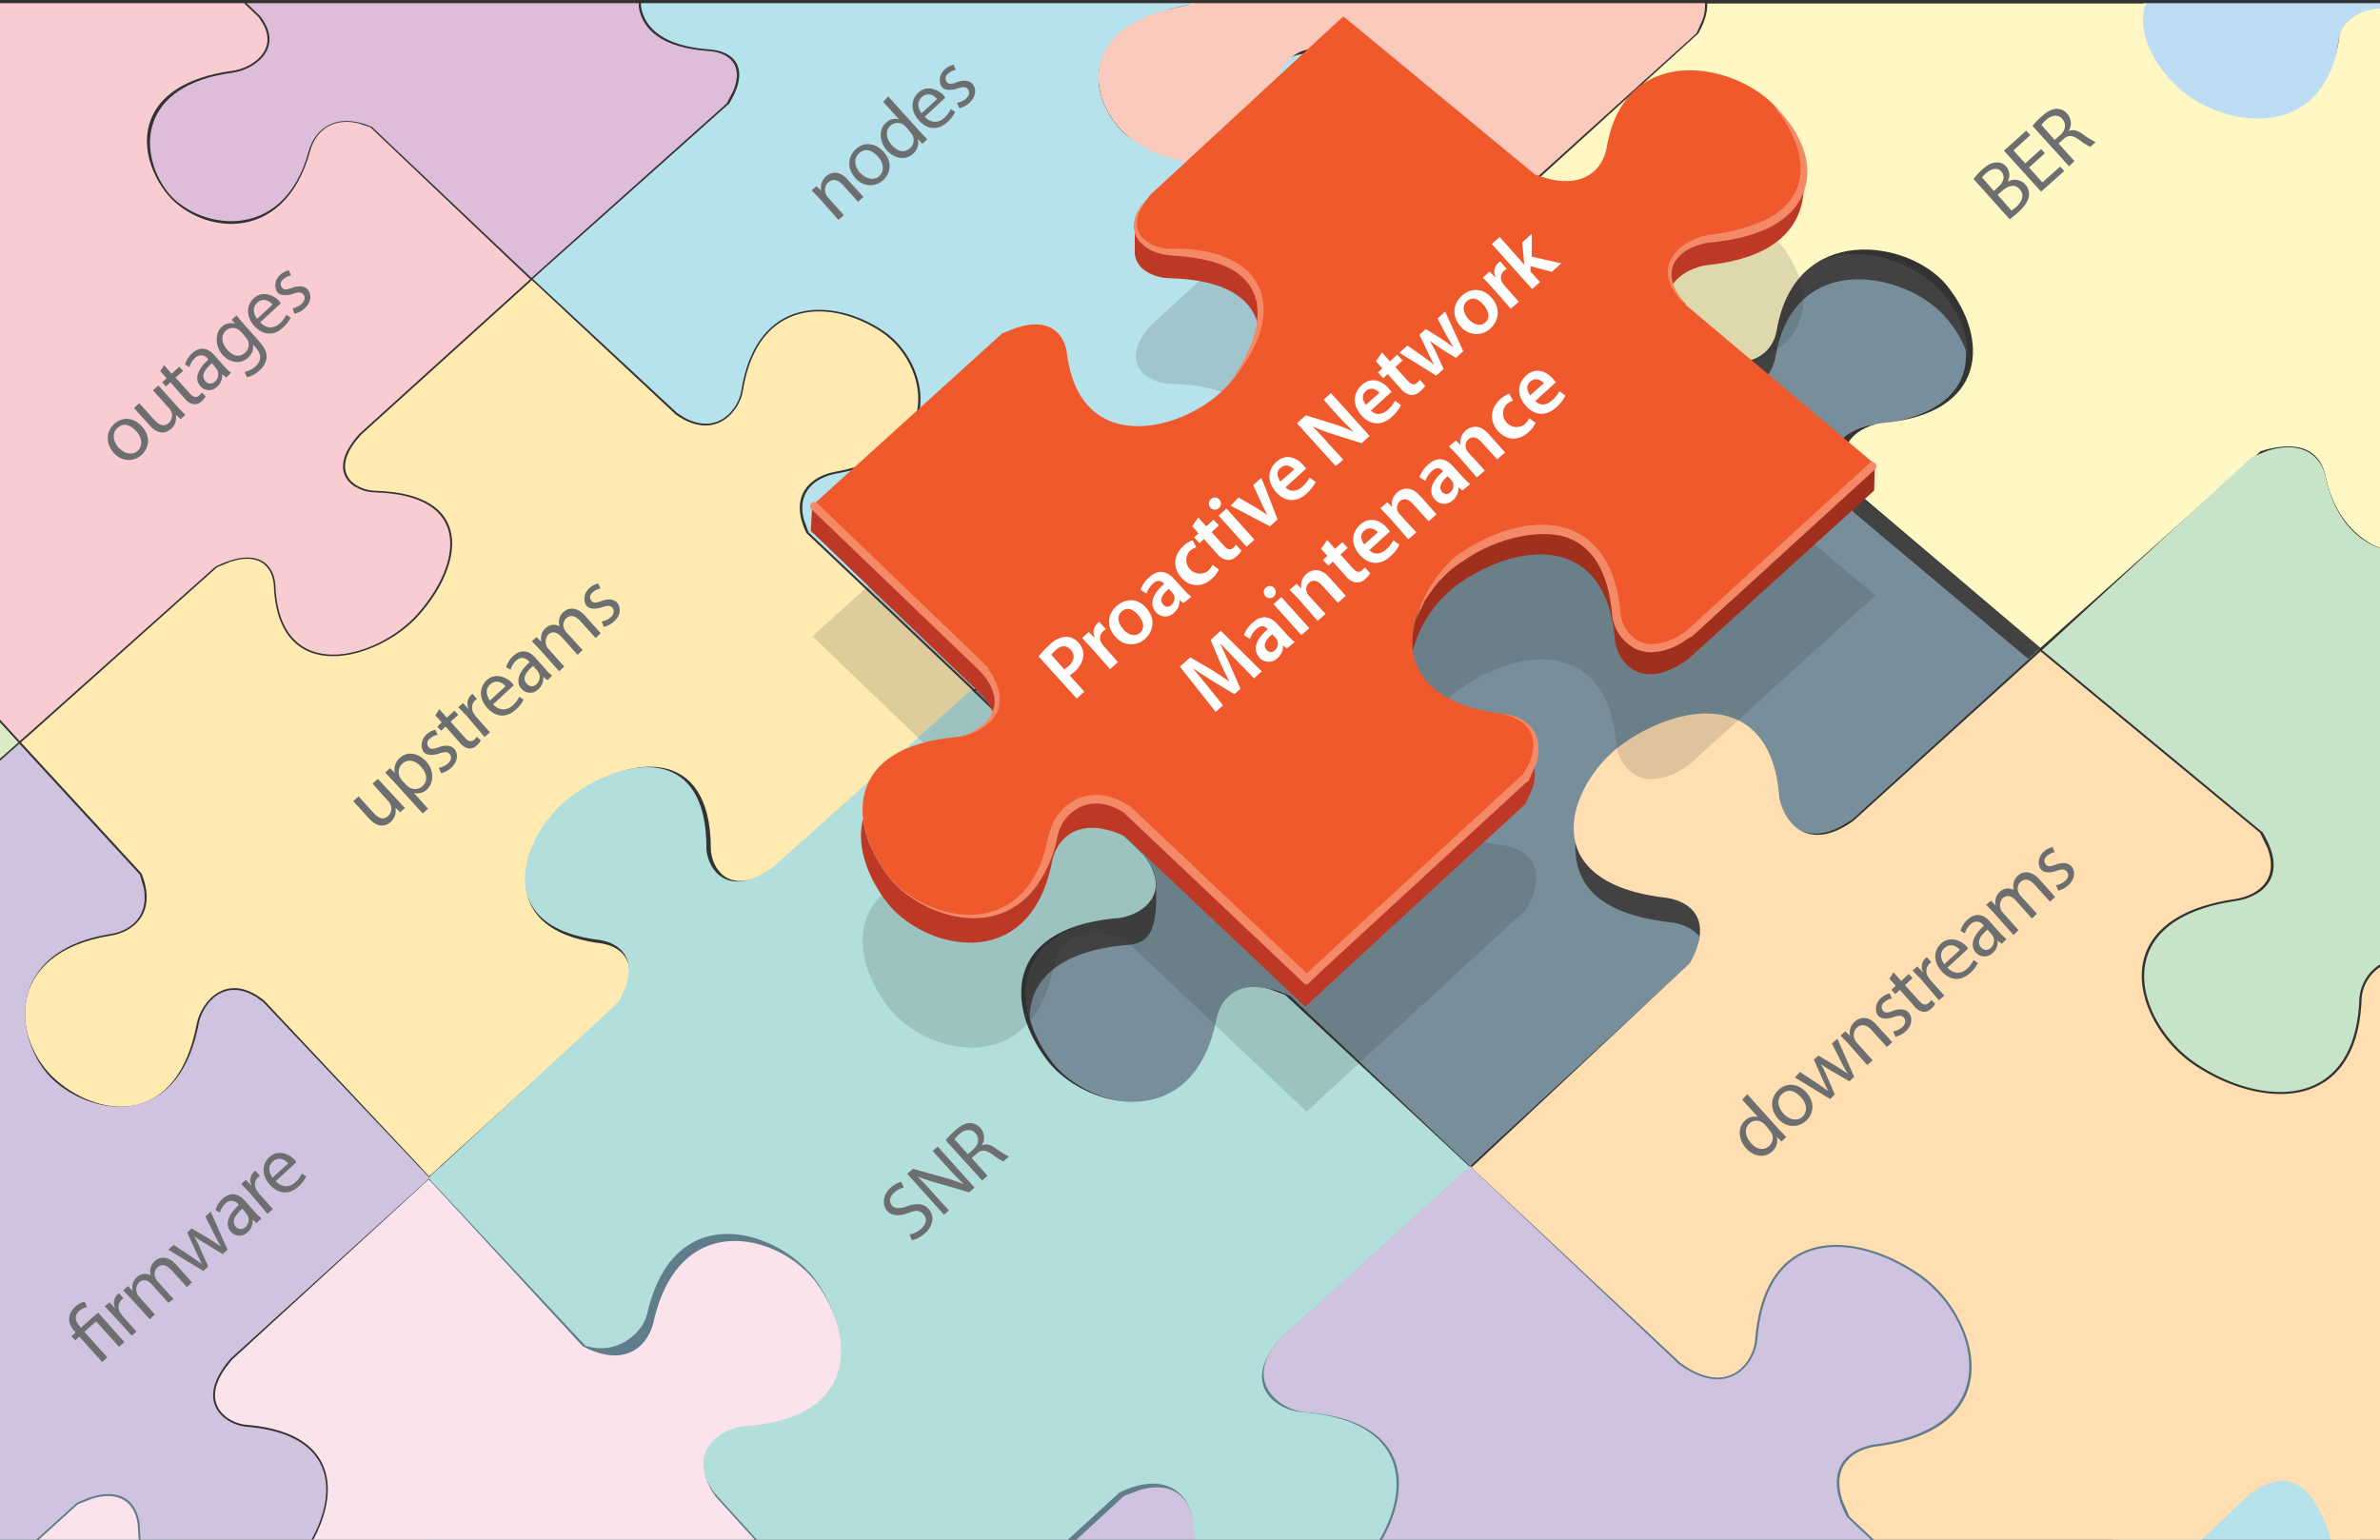<svg id="Layer_1" data-name="Layer 1" xmlns="http://www.w3.org/2000/svg" xmlns:xlink="http://www.w3.org/1999/xlink" viewBox="0 0 750 485.3">
  <rect x="0" y="0" width="750" height="485.3" fill="#333333" stroke="none"/>
  <defs>
    <clipPath id="clip-path">
      <rect y="1" width="751.1" height="484.32" style="fill: none"/>
    </clipPath>
  </defs>
  <title>Artboard 1</title>
  <rect x="135.7" y="367.6" width="615.5" height="117.77" style="fill: #607d8b"/>
  <rect y="355.5" width="55" height="129.83" style="fill: #607d8b"/>
  <g style="clip-path: url(#clip-path)">
    <g>
      <rect x="665.9" y="456.3" width="77.9" height="41.34" style="fill: #b6e2eb"/>
      <path d="M167.5,87.6l-3.1-2.9L117.1,39.9H117c-11.7-4.9-18,1.4-19.7,7.7C89.2,77.6,61.4,72.1,52.5,60.1S43.4,26.9,73.4,22.9c6-.8,16.7-7.2,8.6-17.8h0L77.7,1H201.3V2.2c1.1,7.1,7.3,12.9,22.1,13.9,5.8.4,11.2,3.9,7.7,12.5l-2.1,4L171.6,83.9Z" style="fill: #ddbdda;fill-rule: evenodd"/>
      <path d="M6.2,233.6,0,226.8V1H76.9l4.6,4.4,1.2,1.8c5.3,9-3.9,14.4-9.4,15.1-30.6,4.1-31.2,24.7-21.3,38s37.4,18,45.8-12.9c1.4-5.2,6.1-10.5,14.9-8.6l4,1.3L164,85.1l3.1,2.9-53.9,48.8h0c-11.2,12.5-1.4,18.3,4.9,18.4,31.2.8,27.3,22.9,13.3,38.5-12.6,14.1-43.3,22.6-44.6-9-.3-6.6-5.4-12.7-18.7-6.2H68L9.5,230.7Z" style="fill: #f9ccd2;fill-rule: evenodd"/>
      <path d="M135.2,370.8l-3.1-3.4-48.8-52h0c-12.2-9.8-20.1.9-21.3,7.3-6,31.9-29.6,30.2-44,18S.8,300.4,34.9,294.9c7.2-1.1,14.7-7.2,9.7-19.6h0L6.6,234l3.3-2.9,58.5-52.3,4.4-1.8c9.5-3,13.2,2.2,13.5,7.7,1.3,32.5,33,23.4,45.6,9.3,14.1-15.7,18.2-38.5-13.7-39.3-5.7-.2-14.1-4.9-6.3-15.4l1.8-2.2,53.9-48.8L213,130.7h0c12.6,8.8,20.2-1.5,21.1-7.5,4.7-29.6,28.3-29,43.9-18.4,14.1,9.5,20.8,37.6-14.8,43.9-7.4,1.3-14.9,7.2-9.1,19.3h0l52.3,49.5-.3.3-62.2,55.7-2.5,1.6c-12.3,7.1-17.4-2-17.4-7.8-.1-32.4-25.4-29.3-43-16.7-15.8,11.3-27.8,42.1,8.1,46.7,6.1.8,11.8,5.1,8,14.7l-2.2,4.4Z" style="fill: #ffebb2;fill-rule: evenodd"/>
      <path d="M307.1,217.3l-52.3-49.5-1.5-4.1c-2.3-8.9,4-13.3,10.1-14.4,36.5-6.4,29.3-35.3,15.1-44.9-15.8-10.7-40.1-11.5-44.9,18.8-.8,5.4-7.2,14.3-18,8.4l-2.2-1.4L167.9,87.9l4.1-3.7,57.6-51.4h.1c7.3-11.9,1-16.7-5.9-17.2C209.2,14.6,203.1,8.9,202,2V1H376.7l-7.7,1.8c-35.6,10.7-21,35.4-12.7,40.8,16.1,10.5,40.3,13.8,44-16.3.7-5.3,6.8-14.1,18.3-8.6l2.4,1.3,53.5,43.5-2.2,2-58.6,53.8h0c-11.4,13.1-.1,19.1,6.9,19.3,34.7.7,32.2,23.8,18,40.2-12.8,14.8-46.2,23.8-50.2-9.3-.9-6.9-7.1-13.3-21.2-6.5h-.1Z" style="fill: #b6e2eb;fill-rule: evenodd"/>
      <polygon points="0 239.1 0 227.7 5.8 234 0 239.1" style="fill: #dbebc7;fill-rule: evenodd"/>
      <path d="M44.1,481.8c-.2-7.6-5.6-15-19.7-8.2h-.1L0,495.6V239.8l6.1-5.4,38,41.3,1.2,4.2c1.7,9.2-4.5,13.6-10.5,14.5C-.1,300,4.6,330,17.6,341.1s38.8,14.2,45-18.4c1.1-5.8,7.7-15,18.2-8.4l2.1,1.5,52.5,55.5L72.7,428.2h0c-12,13.8-1.7,20.9,5,21.5,33.1,2.7,28.8,27.9,13.7,45.1a35,35,0,0,1-2.7,2.8l-1.1.9H48.1l-.4-.7C45.6,493.9,44.3,488.6,44.1,481.8Z" style="fill: #d0c3df;fill-rule: evenodd"/>
      <path d="M684.4,27.7C676.7,20,672.3,10.1,675.2,2l.4-1h75.5V3.1h-1.5c-8.3.1-12.2,5.3-12.8,10.5C732.5,46.7,697.4,40.8,684.4,27.7Z" style="fill: #bdddf4;fill-rule: evenodd"/>
      <path d="M463.3,367.6l-56.9-53.8h-.1c-14.3-6.6-21.3.7-22.8,8.2-7.1,35.9-40.6,27.6-52.1,12.6-12.8-16.7-13.4-42.2,21.8-45.3,7.1-.6,15.3-8.1,8.7-17.6l-1.6-2.3-52.3-51.1-.6-.5,59.8-54.2,4.8-1.9c10.3-3.2,14.8,2.2,15.6,8,4.1,34,38.5,24.4,51.3,9.6,14.3-16.5,17-40.4-18.4-41.1-6.3-.1-16.1-5.1-8.3-16.1l1.8-2.3,58.6-53.8,2.2-2,1.3,1,59,48.8h.1c14.5,5.7,21.3-1.4,22.5-8.4,5.6-33.2,39.4-27.1,52.5-13.7s17.1,38.3-19.7,42.2c-7.4.8-19.6,7.9-7.9,20.7h0l59.9,50.3-58.8,53.4-2.7,1.7c-13.1,7.5-19.6-2-20.1-8.1-2.9-34-30.9-30.7-49.5-17.4-16.6,11.9-27.4,44.3,13.1,49,6.9.8,13.6,5.3,10.2,15.5l-2.1,4.7-63.9,58.8Z" style="fill: #788f9b;fill-rule: evenodd"/>
      <path d="M412.7,121.2l1.8-2.3,58.6-53.8,2.2-2,1.3,1,59,48.8h.1c14.5,5.7,21.3-1.4,22.5-8.4,5.6-33.2,39.4-27.1,52.5-13.7,6.1,6.3,9.5,14,9.4,21.2A35.8,35.8,0,0,0,612,98.8c-13.1-13.4-46.9-19.5-52.5,13.7-1.2,7-8,14-22.5,8.4h-.1L477.9,72l-1.3-1-2.2,2-58.6,53.8L414,129a17.4,17.4,0,0,0-2.3,4.4C409.3,130.8,408.8,126.8,412.7,121.2Zm226.5,86.5-54.8-46h0c-4.5-4.9-5.4-8.9-4.5-12.1a23.5,23.5,0,0,0,3.2,4.3h0L643,204.2ZM312.9,221.6l-4.3-4.1-.6-.5,59.8-54.2,4.8-1.9c10.3-3.2,14.8,2.2,15.6,8,4.1,34,38.5,24.4,51.3,9.6,5.7-6.6,9.5-14.3,9.9-21.2,3.7,8.5-.6,19.9-8.6,29.1-12.8,14.9-47.2,24.4-51.3-9.6-.7-5.8-5.2-11.2-15.6-8l-4.8,1.9Zm213.4,69.1c-21-2.5-31.5-10.7-29.7-27.7-1.1,10.4,12.7,18,28.4,19.8,6.3.7,12.4,4.5,10.9,12.9C533.8,292.7,530.1,291.1,526.3,290.7Zm-173.1-1.5c4.6-.4,11.4-5.4,11-11.3,1,17.2-3,19.5-9.4,20-21.9,1.9-30.5,11.9-30.3,23.2C320.2,306.9,326.4,291.5,353.2,289.2Z" style="fill: #424243;fill-rule: evenodd"/>
      <path d="M249.8,497.7l-24.8-27.3-1.6-2.5c-6.6-12.2,3.9-18.2,10.4-18.6,36.3-2.3,35.6-28.9,23-46.1-11.4-15.4-44.3-26.2-52.8,10.7-1.4,6.3-9.5,13.4-19.5,10.3L135,371.3l59.5-55.1h.1c7.9-13.2,1.2-19.1-6.2-20-35-4.5-23.6-34.3-7.9-45.6,17.5-12.5,42-15.3,42.1,16.3,0,6.4,6.2,17,20.9,6.5h0l62.3-55.7.3-.3.6.5,53.6,51.5,1.6,2.3c7,11.2-3.4,17.2-9.8,17.7-36,3.2-35,28-22.1,44.8,11.5,15.1,46,24,53.3-12.9,1.2-6.2,6.4-12.3,16.9-9.5l4.8,1.8,58.2,54.2-60.3,54.7h0c-12.2,14.5-.1,22.1,7.4,22.6,37.2,2.8,34.5,29.4,19.2,47.6a34.4,34.4,0,0,1-2.8,3l-2.6,2.1H382.3l-1.3-1.8c-2.7-4.2-4.6-9.8-5.3-17s-7.5-15.8-22.7-8.7h-.1L323,497.7Z" style="fill: #b2dfdb;fill-rule: evenodd"/>
      <path d="M477.6,62,424.1,18.5h0c-13.6-8.3-20.9,1.8-21.6,7.7C398.8,55.6,374,55.3,358,44.9,343.5,35.4,336.6,9,371.8,2.2l2.7-.7,1.1-.5H537.3v.8a13.3,13.3,0,0,1-.8,4.5l-1.9,4.2Z" style="fill: #facbbc;fill-rule: evenodd"/>
      <path d="M643,204.2l-57.4-48.7-1.4-4.7c-7.9-10.8,2.6-16.9,9.3-17.5,32.8-3,33.4-26.6,20.1-43.2-11.8-14.7-47.9-20.1-53.7,14-1,5.8-6,11.7-16.6,9.4l-4.9-1.5L479.4,63.4l-1.3-1L535,10.7h.1c2.2-3.9,3-7,2.9-9.6H676.2l-.4,1.2c-2,8.1,2.5,17.4,9.9,24.7C699,40.1,732.6,46.1,737.1,12c.6-4.3,5-8.9,12.8-9.3h1.2V173.1s-14.2-3.6-18.2-22.9c-1.5-7.3-7.3-12.1-20.5-8l-1.9,1.7Z" style="fill: #fff8c4;fill-rule: evenodd"/>
      <path d="M429.6,493.8c15.4-18.3,19.7-45.8-18.4-48.7-6.8-.5-18.4-8.1-10.1-20.3l1.9-2.5,60.2-54.7L529.1,430h0c15.9,11.5,24.1-.6,24.7-7.8,2.9-35.9,31.2-33.7,51-19.8,17.9,12.5,28.6,47.3-13.6,52.8-8.8,1.2-17.2,7.9-9.1,23.1h.1l21.3,20.1H424.7l2-1.7A33.8,33.8,0,0,0,429.6,493.8Zm-104.7,4.7,29.3-27,5.1-1.9c11.1-3.1,15.9,3.4,16.6,10.1s2.8,13.1,5.5,17.4l1,1.3Z" style="fill: #d0c3df;fill-rule: evenodd"/>
      <path d="M691.9,335.1c-18.3-12.4-29.1-44.9,12.5-51.1,8.8-1.3,17-8,8.5-21.8h-.1l-67.1-55.5-2.2-1.8,3.4-3.1,62.8-57.8,5.1-2c11.3-3.4,16.8,2.3,18.1,8.3,2.6,12.3,8.8,19.1,16.3,22.2l1.9.7V303.5l-1.3.6a13.9,13.9,0,0,0-6.3,10.8C742.1,350.6,712.2,348.8,691.9,335.1Z" style="fill: #c8e4c8;fill-rule: evenodd"/>
      <path d="M604.5,498.5,582.8,478l-2.2-5.1c-3.6-11.1,3.5-16,10.8-17,43.3-5.6,31.8-41.4,13.9-54-20-14-49.2-16.5-52.2,20.3-.5,6.6-7.4,17-20.8,9.2l-2.7-1.8L463.7,368l68.8-64.4c7.7-13.9.2-19.7-8-20.7-42.1-5.1-29.7-36.5-13.2-48.4,18.5-13.2,46.5-17,49.4,16.2.6,6.7,7.9,19.1,23.4,8h0L643,205.3l2.2,1.8,67,55.4,2.3,4.7c3.9,10.2-3.1,15.1-10.3,16.2-42.6,6.3-31.2,39.8-12.8,52.2,20.4,13.8,51.4,15.9,52.8-20.6a13,13,0,0,1,6.7-10.7h.2V497.6h-14s-4.9-42.3-26.3-27.8l-.9.4h-.1l-29.9,28.1Z" style="fill: #ffdfb1;fill-rule: evenodd"/>
      <path d="M91.8,495.2c15.1-17.3,19.8-43.3-14.1-46.1-6-.5-14.9-6.5-6.5-18.1l1.9-2.4,60.7-55.7,1.3-1.2,48.6,52.7h.1c13.4,7,20.5-.3,22.2-7.9,8.2-36,40-27.5,51.3-12.1,12.5,17.1,13,42.8-22.5,45.1-7.1.5-19.4,7.6-9.3,22.2h0l24.4,26.9H88.4l.6-.5A35.4,35.4,0,0,0,91.8,495.2ZM0,498.5v-2.1l24.6-22.3,4.7-1.8c10.2-2.9,14,3.3,14.2,9.6s1.5,12.4,3.7,16.5v.2Z" style="fill: #fbe3eb;fill-rule: evenodd"/>
    </g>
  </g>
  <g style="opacity: 0.15">
    <path d="M411.8,350.4l-56.9-53.8h-.1c-14.3-6.6-21.3.7-22.8,8.2-7.1,35.9-40.6,27.6-52.1,12.6-12.8-16.7-13.6-40.7,21.6-43.8,7.1-.6,19.2-7.8,8.7-21h0l-53.6-51.5-.6-.5,59.8-54.2,4.8-1.9c10.3-3.2,14.8,2.2,15.6,8,4.1,34,38.5,24.5,51.3,9.6,14.3-16.5,17-40.4-18.4-41.1-6.3-.1-16.1-5.1-8.3-16.1l1.8-2.3,58.6-53.8,2.2-2,1.3,1,59.1,48.8h.1c14.5,5.7,21.3-1.4,22.5-8.4,5.6-33.2,39.4-27.1,52.5-13.7s17.1,38.3-19.7,42.2c-7.3.8-19.6,7.9-7.9,20.7h0L591,187.7l-58.8,53.4-2.7,1.7c-13.1,7.5-19.6-2-20.1-8.1-2.9-34-30.9-30.7-49.5-17.4-16.6,11.9-27.4,44.3,13.1,49,6.9.8,13.6,5.3,10.2,15.5l-2.1,4.7-63.9,58.8Z" style="fill: #231f20;fill-rule: evenodd"/>
  </g>
  <g>
    <path d="M538.9,75.3c17.9-1.9,27.1-9.9,29.5-17.9.5,11.7-6.2,23.6-30,26.1-3.9.4-9.1,2.6-11.4,6.4C523.4,81,532.8,76,538.9,75.3Z" style="fill: #bd3926;fill-rule: evenodd"/>
    <path d="M368.5,87.7c-4.4-.1-10.3-2.4-10.9-7.6V70.9c.6,4.6,6.3,8.8,11.4,8.5,24.3.5,30.7,11.9,27.7,24.3C395.3,94.9,387.2,88.1,368.5,87.7Z" style="fill: #bd3926;fill-rule: evenodd"/>
    <path d="M508.9,201.6c-2.9-34-30.9-30.7-49.5-17.4a37.7,37.7,0,0,0-14.2,21c-1.4-10.7,5.8-22.9,14.7-29.3,18.6-13.3,46.6-16.6,49.5,17.4.5,6.1,7.1,15.6,20.1,8.1l2.7-1.7,58.6-53.4-.2,8.3L531.7,208l-2.7,1.7C515.9,217.3,509.4,207.7,508.9,201.6Z" style="fill: #a02f1d;fill-rule: evenodd"/>
    <path d="M309.7,219.4h0l-53.6-51.5-.6-.5.5-8.9,54.2,52.6h0c4.8,6,4.9,10.7,3,14.2A20.7,20.7,0,0,0,309.7,219.4Z" style="fill: #bd3926;fill-rule: evenodd"/>
    <path d="M411.3,317.3l-56.9-53.8h-.1c-14.3-6.6-21.3.7-22.8,8.2-7.1,35.9-40.6,27.6-52.1,12.6-6.2-8.1-9.6-17.9-7.4-26.2.7,6.1,3.7,12.5,7.9,18,11.5,15,45,23.3,52.1-12.6,1.5-7.5,8.4-14.8,22.8-8.2h.1L411.8,309l5.4-5.1,63.9-58.8,2.1-4.6a13.1,13.1,0,0,1-.4,8.2l-2.1,4.7-63.9,58.8Z" style="fill: #bd3926;fill-rule: evenodd"/>
    <path d="M531.1,96l59.7,50.3-58.6,53.4-2.7,1.7c-13.1,7.5-19.6-2-20.1-8.1-2.9-34-30.9-30.7-49.5-17.4-8.1,5.8-14.8,16.4-14.9,26.3s7.1,20.2,27.9,22.7c6.9.8,13.6,5.3,10.2,15.5l-2.7,5.2L417.2,304l-5.4,5.1-56.9-53.8h-.1c-14.3-6.6-21.3.7-22.8,8.2-7.1,35.9-40.6,27.6-52.1,12.6-12.8-16.7-13.6-40.7,21.6-43.8,7.1-.6,19.2-7.8,8.7-21h0l-53.6-51.5-.6-.5,59.8-54.2,4.8-1.9c10.3-3.2,14.8,2.2,15.6,8,4.1,34,38.5,24.5,51.3,9.6,14.3-16.5,17-40.4-18.4-41.1-6.3-.1-16.1-5.1-8.3-16.1l1.8-2.3L421.1,7.2l2.2-2,1.3,1,59.1,48.8h.1c14.5,5.7,21.3-1.4,22.5-8.4,5.6-33.2,39.4-27.1,52.5-13.7s17.1,38.3-19.7,42.2c-7.3.8-19.6,7.9-7.9,20.7h0" style="fill: #f0592b;fill-rule: evenodd"/>
    <path d="M310.2,212.4a1.3,1.3,0,0,1-.9-.4l-53.6-51.5a1.3,1.3,0,1,1,1.8-1.9l53.6,51.5a1.3,1.3,0,0,1-.9,2.3Z" style="fill: #f48967"/>
    <path d="M301.5,232.2l1.2-.2,1.4-.4,1.7-.7,1.9-1a16.3,16.3,0,0,0,2-1.4,12.6,12.6,0,0,0,1.8-1.9l.4-.5.3-.6a6.1,6.1,0,0,0,.6-1.2l.4-1.2.2-1.2a6.4,6.4,0,0,0,0-1.2,4.2,4.2,0,0,0-.1-1.2l-.3-1.1a8.5,8.5,0,0,0-.4-1.1l-.4-1-.5-.9c-.4-.6-.6-1.1-.9-1.5l-.9-1.1-.7-.9h-.1a1.3,1.3,0,0,1,2.1-1.6h.1v.2l.5.8.8,1.3c.3.5.6,1.1.9,1.8l.5,1,.4,1.2a10.3,10.3,0,0,1,.4,1.2l.2,1.4a5.4,5.4,0,0,1,0,1.4,7.9,7.9,0,0,1-.1,1.5l-.3,1.4-.6,1.4a7.3,7.3,0,0,1-.8,1.2l-.4.6-.5.5a13.6,13.6,0,0,1-2.1,1.8,16.9,16.9,0,0,1-2.2,1.3l-2.1.9-1.8.5-1.4.3Z" style="fill: #f48967"/>
    <path d="M333.3,263.6l-.7,2.9c-.3.9-.6,2.1-1.1,3.4s-1,2.7-1.8,4.2l-.6,1.2-.7,1.2-.7,1.2-.8,1.2a26.6,26.6,0,0,1-4.1,4.6,24.6,24.6,0,0,1-5.4,3.6,24.1,24.1,0,0,1-6.4,2,26,26,0,0,1-6.6.2,31.2,31.2,0,0,1-6.3-1.2,36.9,36.9,0,0,1-10.2-4.7,33.2,33.2,0,0,1-3.6-2.7l-1.4-1.3-1.1-1.1-1.4-1.7-.5-.6.5.6,1.5,1.6,1.1,1.1,1.4,1.2a32.9,32.9,0,0,0,3.6,2.6,35.3,35.3,0,0,0,4.7,2.4,34.4,34.4,0,0,0,5.5,1.9,30.3,30.3,0,0,0,6.1.9,24.8,24.8,0,0,0,6.3-.5,22.7,22.7,0,0,0,5.9-2.1,22.9,22.9,0,0,0,4.9-3.5,24.8,24.8,0,0,0,3.6-4.4l.7-1.1.6-1.1.6-1.1.5-1.1c.7-1.4,1.1-2.8,1.5-4.1s.7-2.3.9-3.2l.6-2.9Z" style="fill: #f48967"/>
    <path d="M411.8,310.3a1.3,1.3,0,0,1-.9-.4l-56.8-53.8c-4.7-3-9.3-3.6-13.3-1.9a13.1,13.1,0,0,0-7.5,9.2,1.3,1.3,0,1,1-2.6-.5,15.8,15.8,0,0,1,9-11.2c3.4-1.4,8.8-2.3,15.8,2.1h.3l56,53,4.5-4.2,63.3-58.3a1.3,1.3,0,0,1,1.8,1.9l-63.3,58.3-5.4,5.1A1.3,1.3,0,0,1,411.8,310.3Z" style="fill: #f48967"/>
    <path d="M472.9,225a17,17,0,0,1,5.4,1.2,10.9,10.9,0,0,1,4.5,3.4,10,10,0,0,1,2,5.5,16.8,16.8,0,0,1-.7,5.8h-.1l-2.2,5a1.3,1.3,0,0,1-2.4-1.1h.1l2.7-4.8h-.1a15,15,0,0,0,1.1-5,8.7,8.7,0,0,0-1.3-4.9,10.1,10.1,0,0,0-3.9-3.5A16.7,16.7,0,0,0,472.9,225Z" style="fill: #f48967"/>
    <path d="M460.7,177l-.8.6-1,.7-1.2.9-1.3,1.1-1.4,1.4-1.5,1.5-1.4,1.7-1.3,1.8a20.7,20.7,0,0,0-1.2,1.8c-.4.6-.8,1.1-1,1.7l-.8,1.6a25.7,25.7,0,0,0-1.1,2.5l-.4,1,.3-1a25.9,25.9,0,0,1,.8-2.6l.7-1.7c.2-.6.6-1.2.9-1.9a21.3,21.3,0,0,1,1-2l1.2-2,1.3-1.9,1.4-1.8,1.3-1.6,1.3-1.4,1.1-1.1.9-.8.8-.7Z" style="fill: #f48967"/>
    <path d="M520.6,205.6a11.8,11.8,0,0,1-5.6-1.3,13.8,13.8,0,0,1-7-10.7c-1.1-12.3-5.4-20.3-13-23.7s-22.5-1.3-34.4,7.3a1.3,1.3,0,0,1-1.5-2.1c10.1-7.2,25.2-13,37.1-7.6,5.8,2.7,13.1,9.4,14.5,25.9a11.2,11.2,0,0,0,5.6,8.6c3.4,1.8,7.8,1.2,12.6-1.5l2.5-1.6L589.1,146a1.3,1.3,0,0,1,1.8,1.9l-57.8,52.8h-.2l-2.7,1.7A19.4,19.4,0,0,1,520.6,205.6Z" style="fill: #f48967"/>
    <path d="M558.6,33.1l.8.7,2.1,2.1a40.8,40.8,0,0,1,2.9,3.6,29.4,29.4,0,0,1,3,5.3,24.8,24.8,0,0,1,2,7,18.7,18.7,0,0,1-.8,8.2,18.5,18.5,0,0,1-4.9,7.5,27.7,27.7,0,0,1-7.6,4.9,47.7,47.7,0,0,1-8.5,2.7,67.2,67.2,0,0,1-8.5,1.3l-1.9.3-1.8.5a17.7,17.7,0,0,0-3.3,1.4,10.7,10.7,0,0,0-4.6,4.5,7.9,7.9,0,0,0-.5,5.4,13.6,13.6,0,0,0,1.7,4.1,21.3,21.3,0,0,0,1.6,2.4l.6.9-.7-.8-.9-.9-.5-.6-.5-.7a14.4,14.4,0,0,1-2.2-4.1,8.7,8.7,0,0,1,.1-6.3,11.9,11.9,0,0,1,4.9-5.6,19.8,19.8,0,0,1,3.6-1.8l1-.4,1.1-.3,2.1-.4a59.7,59.7,0,0,0,16.1-4.1,25.2,25.2,0,0,0,7-4.4,16.8,16.8,0,0,0,4.4-6.4,17.8,17.8,0,0,0,1-7.3,25.9,25.9,0,0,0-1.5-6.6,38,38,0,0,0-4.9-9.1l-1.8-2.3Z" style="fill: #f48967"/>
    <path d="M387.4,120.5l.6-.8,1.6-2.3,2.2-3.6a49.6,49.6,0,0,0,2.3-4.9,33.9,33.9,0,0,0,1.8-6.1,21.6,21.6,0,0,0,.2-6.9,14.9,14.9,0,0,0-2.8-6.6,17.1,17.1,0,0,0-5.8-4.7,30.8,30.8,0,0,0-7.3-2.6,60.7,60.7,0,0,0-7.6-1.2l-3.7-.3a17.1,17.1,0,0,1-3.8-.7,12.6,12.6,0,0,1-5.9-3.6,7.4,7.4,0,0,1-1.9-5.5,10.6,10.6,0,0,1,1.3-4.2l.8-1.4.7-.9.6-.8-.5.9-.5,1-.6,1.4a10.7,10.7,0,0,0-.8,4,6.4,6.4,0,0,0,2,4.5,11.7,11.7,0,0,0,5.3,2.8,14.9,14.9,0,0,0,3.3.4h3.8a52.3,52.3,0,0,1,7.9,1,33.2,33.2,0,0,1,7.9,2.8,19.6,19.6,0,0,1,6.6,5.5,16.6,16.6,0,0,1,3,7.8,21.7,21.7,0,0,1-.6,7.6,30.6,30.6,0,0,1-2.3,6.3,39.7,39.7,0,0,1-2.9,4.9c-1,1.4-1.9,2.5-2.6,3.4l-1.9,2Z" style="fill: #f48967"/>
  </g>
  <g>
    <path d="M550.6,344.9l10.1,11.2,2.2,2.3-1.5,1.4-1.5-1.5h0a4.6,4.6,0,0,1-1.5,4.7c-2.2,2-5.7,1.7-8.2-1.1s-2.6-6.7-.3-8.7a4.2,4.2,0,0,1,4.1-1.1h0l-5-5.5Zm5.6,9.6-.7-.6a3.3,3.3,0,0,0-4.2.2c-1.7,1.6-1.4,4,.4,6.1s4,2.6,5.8,1a3.4,3.4,0,0,0,.7-4.2l-.6-.8Z" style="fill: #6d6e70"/>
    <path d="M569.2,344.3c3.1,3.4,2.1,7.1-.2,9.1s-6.1,2.2-8.7-.8-2.4-6.7.2-9.1S566.7,341.5,569.2,344.3ZM562,351c1.8,2,4.4,2.5,6,1s1.5-4-.4-6.1-4-2.9-6-1.1S560.4,349.2,562,351Z" style="fill: #6d6e70"/>
    <path d="M567.2,337.9l5.5,3.6,3.3,2.3h.1c-.6-1.1-1.2-2.4-1.8-3.7l-2.7-6.1,1.4-1.3,5.6,3.3,3.5,2.3h.1a37.4,37.4,0,0,1-2-3.6l-2.9-5.8,1.7-1.5,5.3,12-1.5,1.4-5.4-3.1a41.3,41.3,0,0,1-3.6-2.3h0a37.1,37.1,0,0,1,1.9,3.8l2.5,5.8-1.5,1.4-11.1-6.8Z" style="fill: #6d6e70"/>
    <path d="M582.3,328.8l-2.3-2.4,1.5-1.3,1.5,1.4h0a4.6,4.6,0,0,1,1.5-4.5c1.3-1.2,4-2.2,6.8,1l5,5.5-1.7,1.5-4.8-5.3c-1.3-1.5-3-2.2-4.6-.8a3.2,3.2,0,0,0-.7,3.8,3.3,3.3,0,0,0,.6.9l5,5.6-1.7,1.5Z" style="fill: #6d6e70"/>
    <path d="M596.6,325.1a5.9,5.9,0,0,0,2.8-1.3c1.2-1.1,1.2-2.2.6-3s-1.6-.8-3.3-.2-3.8.7-4.8-.4-1.2-3.8.8-5.6a6.2,6.2,0,0,1,2.8-1.5l.7,1.6a4.9,4.9,0,0,0-2.4,1.2,1.8,1.8,0,0,0-.4,2.7c.7.8,1.6.6,3.2,0s3.7-.8,4.9.6,1.2,3.9-1,5.9a7.1,7.1,0,0,1-3.2,1.7Z" style="fill: #6d6e70"/>
    <path d="M596.7,306.5l2.4,2.7,2.4-2.2,1.2,1.3-2.4,2.2,4.5,5c1,1.1,1.9,1.5,2.9.7a5,5,0,0,0,.9-1l1.2,1.2a5.5,5.5,0,0,1-1.3,1.6,3.1,3.1,0,0,1-2.5.9,4.6,4.6,0,0,1-2.8-1.8l-4.5-5.1-1.4,1.3L596,312l1.4-1.3-2-2.2Z" style="fill: #6d6e70"/>
    <path d="M605.4,308.7l-2.7-2.8,1.5-1.3,1.7,1.8h.1a3.7,3.7,0,0,1,.7-4.3l.5-.4,1.4,1.6-.6.5a3.2,3.2,0,0,0-.3,4.2l.6.9,4.4,4.9-1.7,1.5Z" style="fill: #6d6e70"/>
    <path d="M613.7,305c2.1,2.2,4.4,1.9,6.1.4a8.2,8.2,0,0,0,2.1-2.8l1.4.9a10.1,10.1,0,0,1-2.6,3.3c-2.9,2.6-6.2,2.2-8.8-.6s-2.8-6.5-.1-8.9,6.2-.8,7.8.9l.6.8Zm3.9-5.6c-.9-1.1-2.9-2.3-4.8-.6s-1,3.8-.1,5.1Z" style="fill: #6d6e70"/>
    <path d="M630.8,297.5l-1.2-1h-.1a4.6,4.6,0,0,1-1.6,3.9,3.6,3.6,0,0,1-5.2-.1c-2-2.2-1.1-5.3,2.5-8.5l-.2-.2a2.6,2.6,0,0,0-4-.3,6.2,6.2,0,0,0-1.8,2.9l-1.4-.8a7.7,7.7,0,0,1,2.3-3.6c2.8-2.5,5.3-1.2,6.9.6l3.1,3.5a17.7,17.7,0,0,0,2.2,2.1Zm-4.5-4.5c-1.9,1.6-3.7,3.8-2,5.6a2,2,0,0,0,3,.2,3.1,3.1,0,0,0,.8-3.6l-.4-.6Z" style="fill: #6d6e70"/>
    <path d="M628.2,287.6l-2.3-2.4,1.5-1.3,1.4,1.4h.1a4.3,4.3,0,0,1,1.4-4.3,3.7,3.7,0,0,1,4.3-.5h0a5.1,5.1,0,0,1-.1-2.1,4.3,4.3,0,0,1,1.5-2.5c1.2-1.1,3.8-1.9,6.7,1.3l4.9,5.5-1.6,1.5-4.7-5.2c-1.6-1.8-3.2-2.3-4.6-1a2.9,2.9,0,0,0-.6,3.3,3.7,3.7,0,0,0,.6,1l5.2,5.7-1.6,1.5-5-5.6c-1.3-1.5-2.9-2-4.2-.8a3.4,3.4,0,0,0,0,4.5l5,5.6-1.6,1.5Z" style="fill: #6d6e70"/>
    <path d="M647.9,279a6,6,0,0,0,2.8-1.3c1.2-1.1,1.3-2.2.6-3s-1.6-.8-3.3-.2-3.8.7-4.8-.4-1.2-3.8.8-5.6a6.2,6.2,0,0,1,2.8-1.5l.7,1.6a4.8,4.8,0,0,0-2.4,1.2,1.8,1.8,0,0,0-.4,2.7c.7.8,1.6.6,3.2,0s3.7-.8,4.9.6,1.2,3.9-1,5.9a7.1,7.1,0,0,1-3.2,1.7Z" style="fill: #6d6e70"/>
  </g>
  <g>
    <path d="M125.3,252.2l2.3,2.5-1.5,1.3-1.5-1.4h0a4.7,4.7,0,0,1-1.5,4.5c-1.5,1.3-3.9,2.1-6.9-1.2l-4.9-5.4,1.7-1.5,4.6,5.1c1.6,1.8,3.2,2.5,4.7,1.1a3.2,3.2,0,0,0,.2-4.5l-5.1-5.7,1.7-1.5Z" style="fill: #6d6e70"/>
    <path d="M124.2,246.5l-2.8-3,1.5-1.4,1.5,1.5h0a4.9,4.9,0,0,1,1.7-4.8c2.2-2,5.6-1.6,8.2,1.2s2.4,6.8.3,8.8a4.4,4.4,0,0,1-4.2,1.1h0l4.5,5-1.7,1.5Zm3.9,1,.7.6a3.5,3.5,0,0,0,4.3-.3c1.8-1.6,1.5-4-.4-6.1s-4.1-2.6-5.9-1a3.6,3.6,0,0,0-.7,4.4l.5.8Z" style="fill: #6d6e70"/>
    <path d="M138.3,242a6,6,0,0,0,2.8-1.3c1.2-1.1,1.3-2.2.6-3s-1.6-.8-3.3-.2-3.8.7-4.8-.4-1.2-3.8.8-5.6a6.2,6.2,0,0,1,2.8-1.5l.7,1.6a4.9,4.9,0,0,0-2.4,1.2,1.8,1.8,0,0,0-.4,2.7c.7.8,1.6.6,3.2,0s3.7-.8,4.9.6,1.2,3.9-1,5.9a7.1,7.1,0,0,1-3.2,1.7Z" style="fill: #6d6e70"/>
    <path d="M138.4,223.5l2.4,2.7,2.4-2.2,1.2,1.3-2.4,2.2,4.5,5c1,1.1,1.9,1.5,2.9.7a5,5,0,0,0,.9-1l1.2,1.2a5.5,5.5,0,0,1-1.3,1.6,3.1,3.1,0,0,1-2.5.9,4.6,4.6,0,0,1-2.8-1.8l-4.5-5.1-1.4,1.3-1.2-1.3,1.4-1.3-2-2.2Z" style="fill: #6d6e70"/>
    <path d="M147.1,225.7l-2.7-2.8,1.5-1.3,1.7,1.8h.1a3.7,3.7,0,0,1,.7-4.3l.5-.4,1.4,1.6-.6.5a3.2,3.2,0,0,0-.3,4.2l.6.9,4.4,4.9-1.7,1.5Z" style="fill: #6d6e70"/>
    <path d="M155.4,222c2.1,2.2,4.4,1.9,6.1.4a8.2,8.2,0,0,0,2.1-2.8l1.4.9a10.1,10.1,0,0,1-2.6,3.3c-2.9,2.6-6.2,2.2-8.8-.6s-2.8-6.5-.1-8.9,6.2-.8,7.8.9l.6.8Zm3.9-5.7c-.9-1.1-2.9-2.3-4.8-.6s-1,3.8-.1,5.1Z" style="fill: #6d6e70"/>
    <path d="M172.5,214.4l-1.2-1h-.1a4.6,4.6,0,0,1-1.6,3.9,3.6,3.6,0,0,1-5.2-.1c-2-2.2-1.1-5.3,2.5-8.5l-.2-.2a2.6,2.6,0,0,0-4-.3,6.2,6.2,0,0,0-1.8,2.9l-1.4-.8a7.7,7.7,0,0,1,2.3-3.6c2.8-2.5,5.3-1.2,6.9.6l3.1,3.5A17.4,17.4,0,0,0,174,213Zm-4.5-4.5c-1.9,1.6-3.7,3.8-2,5.6a2,2,0,0,0,3,.2,3.1,3.1,0,0,0,.8-3.6l-.4-.6Z" style="fill: #6d6e70"/>
    <path d="M169.9,204.5l-2.3-2.4,1.5-1.3,1.4,1.4h.1a4.3,4.3,0,0,1,1.4-4.3,3.7,3.7,0,0,1,4.3-.5h0a5.1,5.1,0,0,1-.1-2.1,4.2,4.2,0,0,1,1.5-2.5c1.2-1.1,3.8-1.9,6.7,1.3l4.9,5.5-1.6,1.5-4.7-5.2c-1.6-1.8-3.2-2.3-4.6-1a2.9,2.9,0,0,0-.6,3.3,3.7,3.7,0,0,0,.6,1l5.2,5.7-1.6,1.5-5-5.6c-1.3-1.5-2.9-2-4.2-.8a3.4,3.4,0,0,0,0,4.5l5,5.6-1.6,1.5Z" style="fill: #6d6e70"/>
    <path d="M189.6,195.9a5.9,5.9,0,0,0,2.8-1.3c1.2-1.1,1.2-2.2.6-3s-1.6-.8-3.3-.2-3.8.7-4.8-.4-1.2-3.8.8-5.6a6.2,6.2,0,0,1,2.8-1.5l.7,1.6a4.9,4.9,0,0,0-2.4,1.2,1.8,1.8,0,0,0-.4,2.7c.7.8,1.6.6,3.2,0s3.7-.8,4.9.6,1.2,3.9-1,5.9a7.1,7.1,0,0,1-3.2,1.7Z" style="fill: #6d6e70"/>
  </g>
  <g>
    <path d="M32.2,429.3l-7.2-8-1.3,1.2-1.2-1.3,1.3-1.2-.4-.5c-2.2-2.5-2.2-5.3.4-7.7a6.2,6.2,0,0,1,2.9-1.5l.7,1.7a4.8,4.8,0,0,0-2.4,1.2c-1.8,1.6-1.2,3.3.1,4.8l.4.5,5.4-4.8,8.3,9.3-1.7,1.5-7.2-8-3.7,3.3,7.2,8Z" style="fill: #6d6e70"/>
    <path d="M35.7,414.6l-2.7-2.8,1.5-1.3,1.7,1.8h.1a3.7,3.7,0,0,1,.7-4.3l.5-.4,1.4,1.6-.6.5a3.2,3.2,0,0,0-.3,4.2l.6.9,4.4,4.9L41.5,421Z" style="fill: #6d6e70"/>
    <path d="M41.1,409.1l-2.3-2.4,1.5-1.3,1.4,1.4h.1a4.3,4.3,0,0,1,1.4-4.3,3.7,3.7,0,0,1,4.3-.5h0a5.2,5.2,0,0,1-.1-2.1,4.3,4.3,0,0,1,1.5-2.5c1.2-1.1,3.8-1.9,6.7,1.3l4.9,5.5-1.6,1.5-4.7-5.2c-1.6-1.8-3.2-2.3-4.6-1a2.9,2.9,0,0,0-.6,3.3,3.8,3.8,0,0,0,.6,1l5.1,5.7L53,410.6l-5-5.6c-1.3-1.5-2.9-2-4.2-.8a3.4,3.4,0,0,0,0,4.5l5,5.6-1.6,1.5Z" style="fill: #6d6e70"/>
    <path d="M54.7,392.4l5.5,3.6,3.3,2.3h.1c-.6-1.1-1.2-2.4-1.8-3.7L59,388.5l1.4-1.3,5.6,3.3,3.5,2.3h.1a37.9,37.9,0,0,1-2-3.6l-2.9-5.8,1.7-1.5,5.3,12-1.5,1.4L64.8,392a40.8,40.8,0,0,1-3.6-2.3h0a37,37,0,0,1,1.9,3.8l2.5,5.7-1.5,1.4L53,393.9Z" style="fill: #6d6e70"/>
    <path d="M80.9,385.5l-1.2-1h-.1a4.6,4.6,0,0,1-1.6,3.9,3.6,3.6,0,0,1-5.2-.1c-2-2.2-1.1-5.3,2.5-8.5l-.2-.2a2.6,2.6,0,0,0-4-.3,6.2,6.2,0,0,0-1.8,2.9l-1.4-.8a7.7,7.7,0,0,1,2.3-3.6c2.8-2.5,5.3-1.2,6.9.6l3.1,3.5a17.3,17.3,0,0,0,2.2,2.1ZM76.4,381c-1.9,1.6-3.7,3.8-2.1,5.6a2,2,0,0,0,3,.2,3.1,3.1,0,0,0,.8-3.6l-.4-.6Z" style="fill: #6d6e70"/>
    <path d="M78.7,376,76,373.2l1.5-1.3,1.7,1.8h.1a3.7,3.7,0,0,1,.7-4.3l.5-.4,1.4,1.6-.6.5a3.2,3.2,0,0,0-.3,4.2l.6.9,4.4,4.9-1.7,1.5Z" style="fill: #6d6e70"/>
    <path d="M86.9,372.3c2.1,2.2,4.4,1.9,6.1.4a8.2,8.2,0,0,0,2.1-2.8l1.4.9a10.1,10.1,0,0,1-2.6,3.3c-2.9,2.6-6.2,2.2-8.8-.6s-2.8-6.5-.1-8.9,6.2-.8,7.8.9l.6.8Zm3.9-5.6c-.9-1.1-2.9-2.3-4.8-.6s-1,3.8-.1,5.1Z" style="fill: #6d6e70"/>
  </g>
  <g>
    <path d="M258.1,62.4l-2.3-2.4,1.5-1.3,1.5,1.4h0a4.6,4.6,0,0,1,1.5-4.5c1.3-1.2,4-2.2,6.8,1l5,5.5-1.7,1.5-4.8-5.3c-1.3-1.5-3-2.2-4.6-.8a3.2,3.2,0,0,0-.7,3.8,3.3,3.3,0,0,0,.6.9l5,5.6-1.7,1.5Z" style="fill: #6d6e70"/>
    <path d="M278.4,47.8c3.1,3.4,2.1,7.1-.2,9.1s-6.1,2.2-8.7-.8-2.4-6.7.2-9.1S275.8,45,278.4,47.8Zm-7.3,6.7c1.8,2,4.4,2.5,6,1s1.5-4-.4-6.1-4-2.9-6-1.1S269.5,52.8,271.1,54.6Z" style="fill: #6d6e70"/>
    <path d="M279.9,30.4,290,41.6l2.2,2.3-1.5,1.4-1.5-1.5h0a4.6,4.6,0,0,1-1.5,4.7c-2.2,2-5.7,1.7-8.2-1.1s-2.6-6.7-.3-8.7a4.2,4.2,0,0,1,4.1-1.1h0l-5-5.5Zm5.6,9.6-.7-.6a3.3,3.3,0,0,0-4.2.2c-1.7,1.6-1.4,4,.4,6.1s4,2.6,5.8,1a3.4,3.4,0,0,0,.7-4.2l-.6-.8Z" style="fill: #6d6e70"/>
    <path d="M291.4,36.8c2.1,2.2,4.4,1.9,6.1.4a8.2,8.2,0,0,0,2.1-2.8l1.4.9a10.1,10.1,0,0,1-2.6,3.3c-2.9,2.6-6.2,2.2-8.8-.6s-2.8-6.5-.1-8.9,6.2-.8,7.8.9l.6.8Zm3.9-5.6c-.9-1.1-2.9-2.3-4.8-.6s-1,3.8-.1,5.1Z" style="fill: #6d6e70"/>
    <path d="M301.6,32.4a5.9,5.9,0,0,0,2.8-1.3c1.2-1.1,1.2-2.2.6-3s-1.6-.8-3.3-.2-3.8.7-4.8-.4-1.2-3.8.8-5.6a6.2,6.2,0,0,1,2.8-1.5l.7,1.6a4.9,4.9,0,0,0-2.4,1.2,1.8,1.8,0,0,0-.4,2.7c.7.8,1.6.6,3.2,0s3.7-.8,4.9.6,1.2,3.9-1,5.9a7.1,7.1,0,0,1-3.2,1.7Z" style="fill: #6d6e70"/>
  </g>
  <g>
    <path d="M621.9,56.4a21.7,21.7,0,0,1,2.8-3c1.7-1.5,3-2.2,4.4-2.2a3.6,3.6,0,0,1,3.1,1.3,4.1,4.1,0,0,1,.4,4.8h0a4.5,4.5,0,0,1,5.6.8,4.7,4.7,0,0,1,1.2,3.6c-.2,1.6-1.3,3.3-3.4,5.2a26.3,26.3,0,0,1-2.7,2.2Zm6.4,3.8,1.5-1.4c1.8-1.6,2-3.4.9-4.7s-3-1.1-4.7.4a9.6,9.6,0,0,0-1.4,1.4Zm5.6,6.2,1.5-1.2c1.7-1.6,2.7-3.6,1.1-5.5s-3.8-1.1-5.6.5l-1.4,1.2Z" style="fill: #6d6e70"/>
    <path d="M644.4,48.3l-5,4.5,4.2,4.7,5.6-5,1.3,1.4-7.3,6.5L631.5,47.5l7-6.3,1.3,1.4-5.3,4.8,3.7,4.1,5-4.5Z" style="fill: #6d6e70"/>
    <path d="M640.5,39.7a23.4,23.4,0,0,1,3-3.1c1.8-1.6,3.2-2.3,4.7-2.3a4.3,4.3,0,0,1,3.2,1.5,4.6,4.6,0,0,1,.5,5.5h.1c1.3-.6,2.7-.2,4.2.9a27.8,27.8,0,0,0,4.2,2.6l-1.7,1.5a22.4,22.4,0,0,1-3.6-2.3c-2-1.4-3.3-1.5-4.8-.2l-1.6,1.4,5,5.6L652,52.4Zm7,4.4,1.7-1.5c1.8-1.6,2-3.6.7-5.1s-3.4-1.3-5.1.3a9.2,9.2,0,0,0-1.5,1.6Z" style="fill: #6d6e70"/>
  </g>
  <g>
    <path d="M286.6,389.1a7.9,7.9,0,0,0,3.7-1.8c1.7-1.5,1.9-3.3.7-4.6s-2.4-1.3-4.7-.4-5.1,1.2-6.7-.6-1.5-5,1-7.3a7.9,7.9,0,0,1,3.4-1.9l.8,1.8a6.9,6.9,0,0,0-3,1.6c-1.8,1.6-1.5,3.2-.7,4.1s2.4,1.1,4.8.2,5-1.1,6.7.8,1.9,5-1.2,7.8a9,9,0,0,1-4,2.1Z" style="fill: #6d6e70"/>
    <path d="M297.5,382.9,285.9,370l1.8-1.6,10,2.8a49.1,49.1,0,0,1,6.1,2.1h0c-1.7-1.6-3.2-3.1-5-5.1l-4.9-5.4,1.6-1.4,11.6,12.9-1.7,1.5-10-2.9a55.3,55.3,0,0,1-6.3-2.1h0c1.6,1.5,3,3.1,4.9,5.2l5,5.5Z" style="fill: #6d6e70"/>
    <path d="M298,359.4a23.4,23.4,0,0,1,3-3.1c1.8-1.6,3.2-2.3,4.7-2.3a4.3,4.3,0,0,1,3.2,1.5,4.6,4.6,0,0,1,.5,5.5h.1c1.3-.6,2.7-.2,4.2.9a27.5,27.5,0,0,0,4.2,2.6l-1.7,1.6a22.5,22.5,0,0,1-3.6-2.3c-2-1.4-3.3-1.5-4.8-.2l-1.6,1.4,5,5.6-1.7,1.5Zm7,4.4,1.7-1.5c1.8-1.6,2-3.6.7-5.1s-3.4-1.3-5.1.3a9.3,9.3,0,0,0-1.5,1.6Z" style="fill: #6d6e70"/>
  </g>
  <g>
    <path d="M44.7,134.4c3.1,3.4,2.1,7.1-.2,9.1s-6.1,2.2-8.7-.8-2.4-6.7.2-9.1S42.2,131.6,44.7,134.4Zm-7.3,6.7c1.8,2,4.4,2.5,6,1s1.5-4-.4-6.1-4-2.9-6-1.1S35.9,139.4,37.4,141.2Z" style="fill: #6d6e70"/>
    <path d="M56,128.3l2.4,2.5-1.5,1.3-1.5-1.4h0a4.7,4.7,0,0,1-1.5,4.5c-1.5,1.3-3.9,2.1-6.8-1.2l-4.9-5.4,1.7-1.5,4.6,5.1c1.6,1.8,3.2,2.5,4.7,1.1a3.3,3.3,0,0,0,.8-3.5,3.3,3.3,0,0,0-.6-1L48.2,123l1.7-1.5Z" style="fill: #6d6e70"/>
    <path d="M51.7,115.1l2.4,2.7,2.4-2.2,1.2,1.3L55.3,119l4.5,5c1,1.1,1.9,1.5,2.9.7a5,5,0,0,0,.9-1l1.2,1.2a5.6,5.6,0,0,1-1.3,1.6,3.1,3.1,0,0,1-2.5.9,4.6,4.6,0,0,1-2.8-1.8l-4.5-5.1-1.4,1.3-1.2-1.3,1.4-1.3-2-2.2Z" style="fill: #6d6e70"/>
    <path d="M71.3,119l-1.2-1h-.1a4.6,4.6,0,0,1-1.6,3.9,3.6,3.6,0,0,1-5.2-.1c-2-2.2-1.1-5.3,2.5-8.5l-.2-.2a2.6,2.6,0,0,0-4-.3,6.2,6.2,0,0,0-1.8,2.9l-1.4-.8a7.7,7.7,0,0,1,2.3-3.6c2.8-2.5,5.3-1.2,6.9.6l3.1,3.5a17.7,17.7,0,0,0,2.2,2.1Zm-4.5-4.5c-1.9,1.6-3.7,3.8-2.1,5.6a2,2,0,0,0,3,.2,3.1,3.1,0,0,0,.8-3.6l-.4-.6Z" style="fill: #6d6e70"/>
    <path d="M74.5,99.4l2.2,2.6,4.8,5.4c1.9,2.1,2.7,3.8,2.5,5.4a6.6,6.6,0,0,1-2.4,4.1,8,8,0,0,1-3.8,2l-.7-1.7a7,7,0,0,0,3.4-1.7c1.7-1.5,2.2-3.6.1-5.9l-.9-1h0a4.5,4.5,0,0,1-1.6,4.2c-2.3,2.1-5.7,1.6-8-1s-2.4-6.8-.3-8.7a4.1,4.1,0,0,1,4.3-1h0L73,100.8Zm1.5,5.2-.8-.7a3.3,3.3,0,0,0-4,.3c-1.6,1.4-1.5,3.8.4,6s3.9,2.5,5.7.9a3.3,3.3,0,0,0,.8-3.8,3.9,3.9,0,0,0-.7-1Z" style="fill: #6d6e70"/>
    <path d="M82,101.6c2.1,2.2,4.4,1.9,6.1.4a8.2,8.2,0,0,0,2.1-2.8l1.4.9a10.1,10.1,0,0,1-2.6,3.3c-2.9,2.6-6.2,2.2-8.8-.6s-2.8-6.5-.1-8.9,6.2-.8,7.8.9l.6.8ZM85.9,96c-.9-1.1-2.9-2.3-4.8-.6s-1,3.8-.1,5.1Z" style="fill: #6d6e70"/>
    <path d="M92.2,97.2A5.9,5.9,0,0,0,95,95.8c1.2-1.1,1.2-2.2.6-3s-1.6-.8-3.3-.2-3.8.7-4.8-.4-1.2-3.8.8-5.6A6.2,6.2,0,0,1,91,85.2l.7,1.6A4.9,4.9,0,0,0,89.3,88a1.8,1.8,0,0,0-.4,2.7c.7.8,1.6.6,3.2,0s3.7-.8,4.9.6,1.2,3.9-1,5.9a7.1,7.1,0,0,1-3.2,1.7Z" style="fill: #6d6e70"/>
  </g>
  <g>
    <path d="M327.3,206.9a28.6,28.6,0,0,1,3.5-3.7,8.2,8.2,0,0,1,5-2.5,5.1,5.1,0,0,1,4,1.8,5.5,5.5,0,0,1,1.6,4.1,8,8,0,0,1-3,5.3l-1.3,1,4.6,5.1-2.4,2.2Zm8.1,4.1,1.3-1c1.8-1.7,2.2-3.6.7-5.2s-3.1-1.4-4.8.2a9.2,9.2,0,0,0-1.3,1.4Z" style="fill: #fff"/>
    <path d="M343.9,204.2l-2.9-3.1,2.1-1.9,1.8,1.8h.1a3.9,3.9,0,0,1,.8-4.5l.6-.5,2.1,2.3-.8.6a2.9,2.9,0,0,0-.5,3.9l.6.8,4.5,5.1-2.5,2.2Z" style="fill: #fff"/>
    <path d="M361.2,191.6c3.2,3.6,2.1,7.5-.3,9.7a6.4,6.4,0,0,1-9.4-.6c-2.9-3.2-2.6-7.1.4-9.7S358.6,188.6,361.2,191.6Zm-7.3,6.7c1.7,1.9,3.9,2.5,5.4,1.1s1.1-3.5-.6-5.5-3.6-2.7-5.3-1.1S352.5,196.7,354,198.3Z" style="fill: #fff"/>
    <path d="M372.9,190.1l-1.1-.9h-.1a4.9,4.9,0,0,1-1.7,3.9,3.9,3.9,0,0,1-5.7-.1c-2.2-2.5-1.2-5.7,2.5-8.9v-.2c-.6-.6-1.8-1.5-3.5.1a7,7,0,0,0-2,3.1l-1.9-1.2a9.5,9.5,0,0,1,2.8-4c3.1-2.8,5.8-1.6,7.7.5l3.2,3.5a21,21,0,0,0,2.3,2.2Zm-4.6-4.5c-1.8,1.5-3.1,3.4-1.8,4.9a1.7,1.7,0,0,0,2.7.1,2.7,2.7,0,0,0,.7-3.1l-.4-.6Z" style="fill: #fff"/>
    <path d="M384.1,179.5a9.6,9.6,0,0,1-2.3,3c-3.1,2.7-6.8,2.6-9.5-.4s-2.7-7,.7-10.1a8.3,8.3,0,0,1,2.8-1.7l1.2,2.2a5.8,5.8,0,0,0-2.2,1.3,4.3,4.3,0,0,0,5.7,6.3,6.5,6.5,0,0,0,1.6-2.1Z" style="fill: #fff"/>
    <path d="M377.6,163.1l2.5,2.8,2.3-2.1,1.7,1.8-2.3,2.1,3.9,4.3c1.1,1.2,1.9,1.5,2.9.7a5,5,0,0,0,.9-1l1.7,1.9a7.4,7.4,0,0,1-1.6,1.8,3.8,3.8,0,0,1-2.9,1.1,5.2,5.2,0,0,1-3.2-2l-4.1-4.6-1.4,1.3-1.7-1.8,1.4-1.3-2-2.2Z" style="fill: #fff"/>
    <path d="M384.2,157.4a1.9,1.9,0,1,1-2.6-.1A1.8,1.8,0,0,1,384.2,157.4Zm8.6,14.9-8.8-9.8,2.5-2.2,8.8,9.8Z" style="fill: #fff"/>
    <path d="M390.3,156.8l6,3.5,2.9,1.9h.1c-.5-1-1-1.9-1.5-3l-2.9-6.3,2.6-2.3,5.1,13.1-2.4,2.2-12.4-6.5Z" style="fill: #fff"/>
    <path d="M405.1,153.6c1.6,1.7,3.7,1.2,5.3-.2a9.9,9.9,0,0,0,2.3-2.9l1.9,1.4a12.3,12.3,0,0,1-2.9,3.7c-3.2,2.9-6.8,2.6-9.5-.4s-3.1-6.7,0-9.6,6.6-1.2,8.5,1l.9,1.1Zm2.7-5.6c-.8-.9-2.5-2-4.2-.6s-.9,3.3-.1,4.4Z" style="fill: #fff"/>
    <path d="M420.9,146.9l-12.2-13.5,2.8-2.5,8.7,2.7a50.2,50.2,0,0,1,6.4,2.5h0c-1.8-1.7-3.4-3.4-5.3-5.4l-4.2-4.7,2.3-2.1,12.2,13.5-2.5,2.3-8.9-2.8a63.7,63.7,0,0,1-6.6-2.5h0c1.7,1.7,3.3,3.4,5.3,5.7l4.4,4.8Z" style="fill: #fff"/>
    <path d="M432,129.4c1.6,1.7,3.7,1.2,5.3-.2a9.9,9.9,0,0,0,2.3-2.9l1.9,1.4a12.4,12.4,0,0,1-2.9,3.7c-3.2,2.9-6.8,2.6-9.5-.4s-3.1-6.7,0-9.6,6.6-1.2,8.5,1l.9,1.1Zm2.7-5.6c-.8-.9-2.5-2-4.2-.6s-.9,3.3-.1,4.4Z" style="fill: #fff"/>
    <path d="M435.5,111.1l2.5,2.8,2.3-2.1,1.7,1.8-2.3,2.1,3.9,4.3c1.1,1.2,1.9,1.5,2.9.7a4.9,4.9,0,0,0,.9-1l1.7,1.9a7.3,7.3,0,0,1-1.6,1.8,3.9,3.9,0,0,1-2.9,1.1,5.2,5.2,0,0,1-3.2-2l-4.1-4.6-1.4,1.3-1.7-1.8,1.4-1.3-2-2.2Z" style="fill: #fff"/>
    <path d="M443.5,108.9l5,3.5,3.5,2.6h0c-.8-1.2-1.4-2.6-2-3.9l-2.7-5.6,2-1.8,5.1,3.2,3.7,2.6h0c-.8-1.2-1.5-2.5-2.3-3.8l-2.8-5.3,2.4-2.2,5.7,12.5-2.3,2.1-4.7-2.9-3.6-2.5h0a35,35,0,0,1,2.1,3.8l2.3,5.1-2.3,2.1L441,111.2Z" style="fill: #fff"/>
    <path d="M470,93.8c3.2,3.6,2.1,7.5-.3,9.7a6.4,6.4,0,0,1-9.4-.6c-2.9-3.2-2.5-7.1.4-9.7S467.3,90.8,470,93.8Zm-7.3,6.7c1.7,1.9,3.9,2.5,5.4,1.1s1.1-3.5-.6-5.5-3.6-2.7-5.3-1.1S461.3,98.9,462.7,100.5Z" style="fill: #fff"/>
    <path d="M470.2,90.6l-2.9-3.1,2.1-1.9,1.8,1.8h.1a3.9,3.9,0,0,1,.8-4.5l.6-.5,2.1,2.3-.8.6a2.9,2.9,0,0,0-.5,3.9l.6.8,4.5,5.1-2.5,2.2Z" style="fill: #fff"/>
    <path d="M480.4,83.5h0c-.1-.6-.2-1.3-.2-1.8l-.5-5.3,3-2.7v7.2l9.3,2.1-3,2.7-6.7-1.8v1.7l3,3.3-2.5,2.2L470.1,76.9l2.5-2.2Z" style="fill: #fff"/>
    <path d="M389.9,208.4c-1.6-1.7-3.6-3.7-5.3-5.5h-.1c1,2,2.1,4.4,3.1,6.6l3.3,7.6-1.9,1.7-7-4.2c-2.1-1.3-4.2-2.7-6.1-4h0l4.9,6,4.6,5.7-2.3,2.1-11.3-14.3,3.3-2.9,6.7,3.9,5.5,3.6h.1c-1-1.8-2-3.9-2.9-5.9l-3-7.1,3.2-2.9,12.9,12.8-2.4,2.2Z" style="fill: #fff"/>
    <path d="M405.5,204.4l-1.1-.9h-.1a4.9,4.9,0,0,1-1.7,3.9,3.9,3.9,0,0,1-5.7-.1c-2.2-2.5-1.2-5.7,2.5-8.9v-.2c-.6-.6-1.8-1.5-3.5.1a7,7,0,0,0-2,3.1l-1.9-1.2a9.5,9.5,0,0,1,2.8-4c3.1-2.8,5.8-1.6,7.7.5l3.2,3.5a20.9,20.9,0,0,0,2.3,2.2Zm-4.6-4.5c-1.8,1.5-3.1,3.4-1.8,4.9a1.7,1.7,0,0,0,2.7.1,2.7,2.7,0,0,0,.7-3.1l-.4-.6Z" style="fill: #fff"/>
    <path d="M401.5,185.3a1.9,1.9,0,1,1-2.6-.1A1.8,1.8,0,0,1,401.5,185.3Zm8.6,14.9-8.8-9.8,2.5-2.2,8.8,9.8Z" style="fill: #fff"/>
    <path d="M409.1,188.7l-2.7-2.8,2.2-1.9,1.4,1.4h.1a4.7,4.7,0,0,1,1.6-4.5c1.7-1.5,4.5-2,7.2,1.1l5.2,5.8-2.5,2.2-5-5.5c-1.3-1.4-2.7-2-4.1-.8a2.8,2.8,0,0,0-.6,3.2,3.4,3.4,0,0,0,.6.9l5.2,5.7-2.5,2.2Z" style="fill: #fff"/>
    <path d="M418.2,170.2l2.5,2.8,2.3-2.1,1.7,1.8-2.3,2.1,3.9,4.3c1.1,1.2,1.9,1.5,2.9.7a4.9,4.9,0,0,0,.9-1l1.7,1.9a7.3,7.3,0,0,1-1.6,1.8,3.8,3.8,0,0,1-2.9,1.1,5.2,5.2,0,0,1-3.2-2l-4.1-4.6-1.4,1.3-1.7-1.8,1.4-1.3-2-2.2Z" style="fill: #fff"/>
    <path d="M431.5,173.4c1.6,1.7,3.7,1.2,5.3-.2a9.9,9.9,0,0,0,2.3-2.9l1.9,1.4a12.4,12.4,0,0,1-2.9,3.7c-3.2,2.9-6.8,2.6-9.5-.4s-3.1-6.7,0-9.6,6.6-1.2,8.5,1l.9,1.1Zm2.7-5.6c-.8-.9-2.5-2-4.2-.6s-.9,3.3-.1,4.4Z" style="fill: #fff"/>
    <path d="M437.7,163l-2.7-2.8,2.2-1.9,1.4,1.4h.1a4.7,4.7,0,0,1,1.6-4.5c1.7-1.5,4.5-2,7.2,1.1l5.2,5.8-2.5,2.2-5-5.5c-1.3-1.4-2.7-2-4.1-.8a2.8,2.8,0,0,0-.6,3.2,3.4,3.4,0,0,0,.6.9l5.2,5.7-2.5,2.2Z" style="fill: #fff"/>
    <path d="M460.8,154.6l-1.1-.9h-.1a4.9,4.9,0,0,1-1.7,3.9,3.9,3.9,0,0,1-5.7-.1c-2.2-2.5-1.2-5.7,2.5-8.9v-.2c-.6-.6-1.8-1.5-3.5.1a7,7,0,0,0-2,3.1l-1.9-1.2a9.5,9.5,0,0,1,2.8-4c3.1-2.8,5.8-1.6,7.7.5l3.2,3.5a20.9,20.9,0,0,0,2.3,2.2Zm-4.6-4.5c-1.8,1.5-3.1,3.4-1.8,4.9a1.7,1.7,0,0,0,2.7.1,2.7,2.7,0,0,0,.7-3.1l-.4-.6Z" style="fill: #fff"/>
    <path d="M459.3,143.5l-2.7-2.8,2.2-1.9,1.4,1.4h.1a4.7,4.7,0,0,1,1.6-4.5c1.7-1.5,4.5-2,7.2,1.1l5.2,5.8-2.5,2.2-5-5.5c-1.3-1.4-2.7-2-4.1-.8a2.8,2.8,0,0,0-.6,3.2,3.4,3.4,0,0,0,.6.9l5.2,5.7-2.5,2.2Z" style="fill: #fff"/>
    <path d="M483.9,133.3a9.6,9.6,0,0,1-2.3,3c-3.1,2.7-6.8,2.6-9.5-.4s-2.7-7,.7-10.1a8.3,8.3,0,0,1,2.8-1.7l1.2,2.2a5.8,5.8,0,0,0-2.2,1.3,4.3,4.3,0,0,0,5.7,6.3,6.5,6.5,0,0,0,1.6-2.1Z" style="fill: #fff"/>
    <path d="M483.8,126.4c1.6,1.7,3.7,1.2,5.3-.2a9.9,9.9,0,0,0,2.3-2.9l1.9,1.4a12.4,12.4,0,0,1-2.9,3.7c-3.2,2.9-6.8,2.6-9.5-.4s-3.1-6.7,0-9.6,6.6-1.2,8.5,1l.9,1.1Zm2.7-5.6c-.8-.9-2.5-2-4.2-.6s-.9,3.3-.1,4.4Z" style="fill: #fff"/>
  </g>
</svg>
